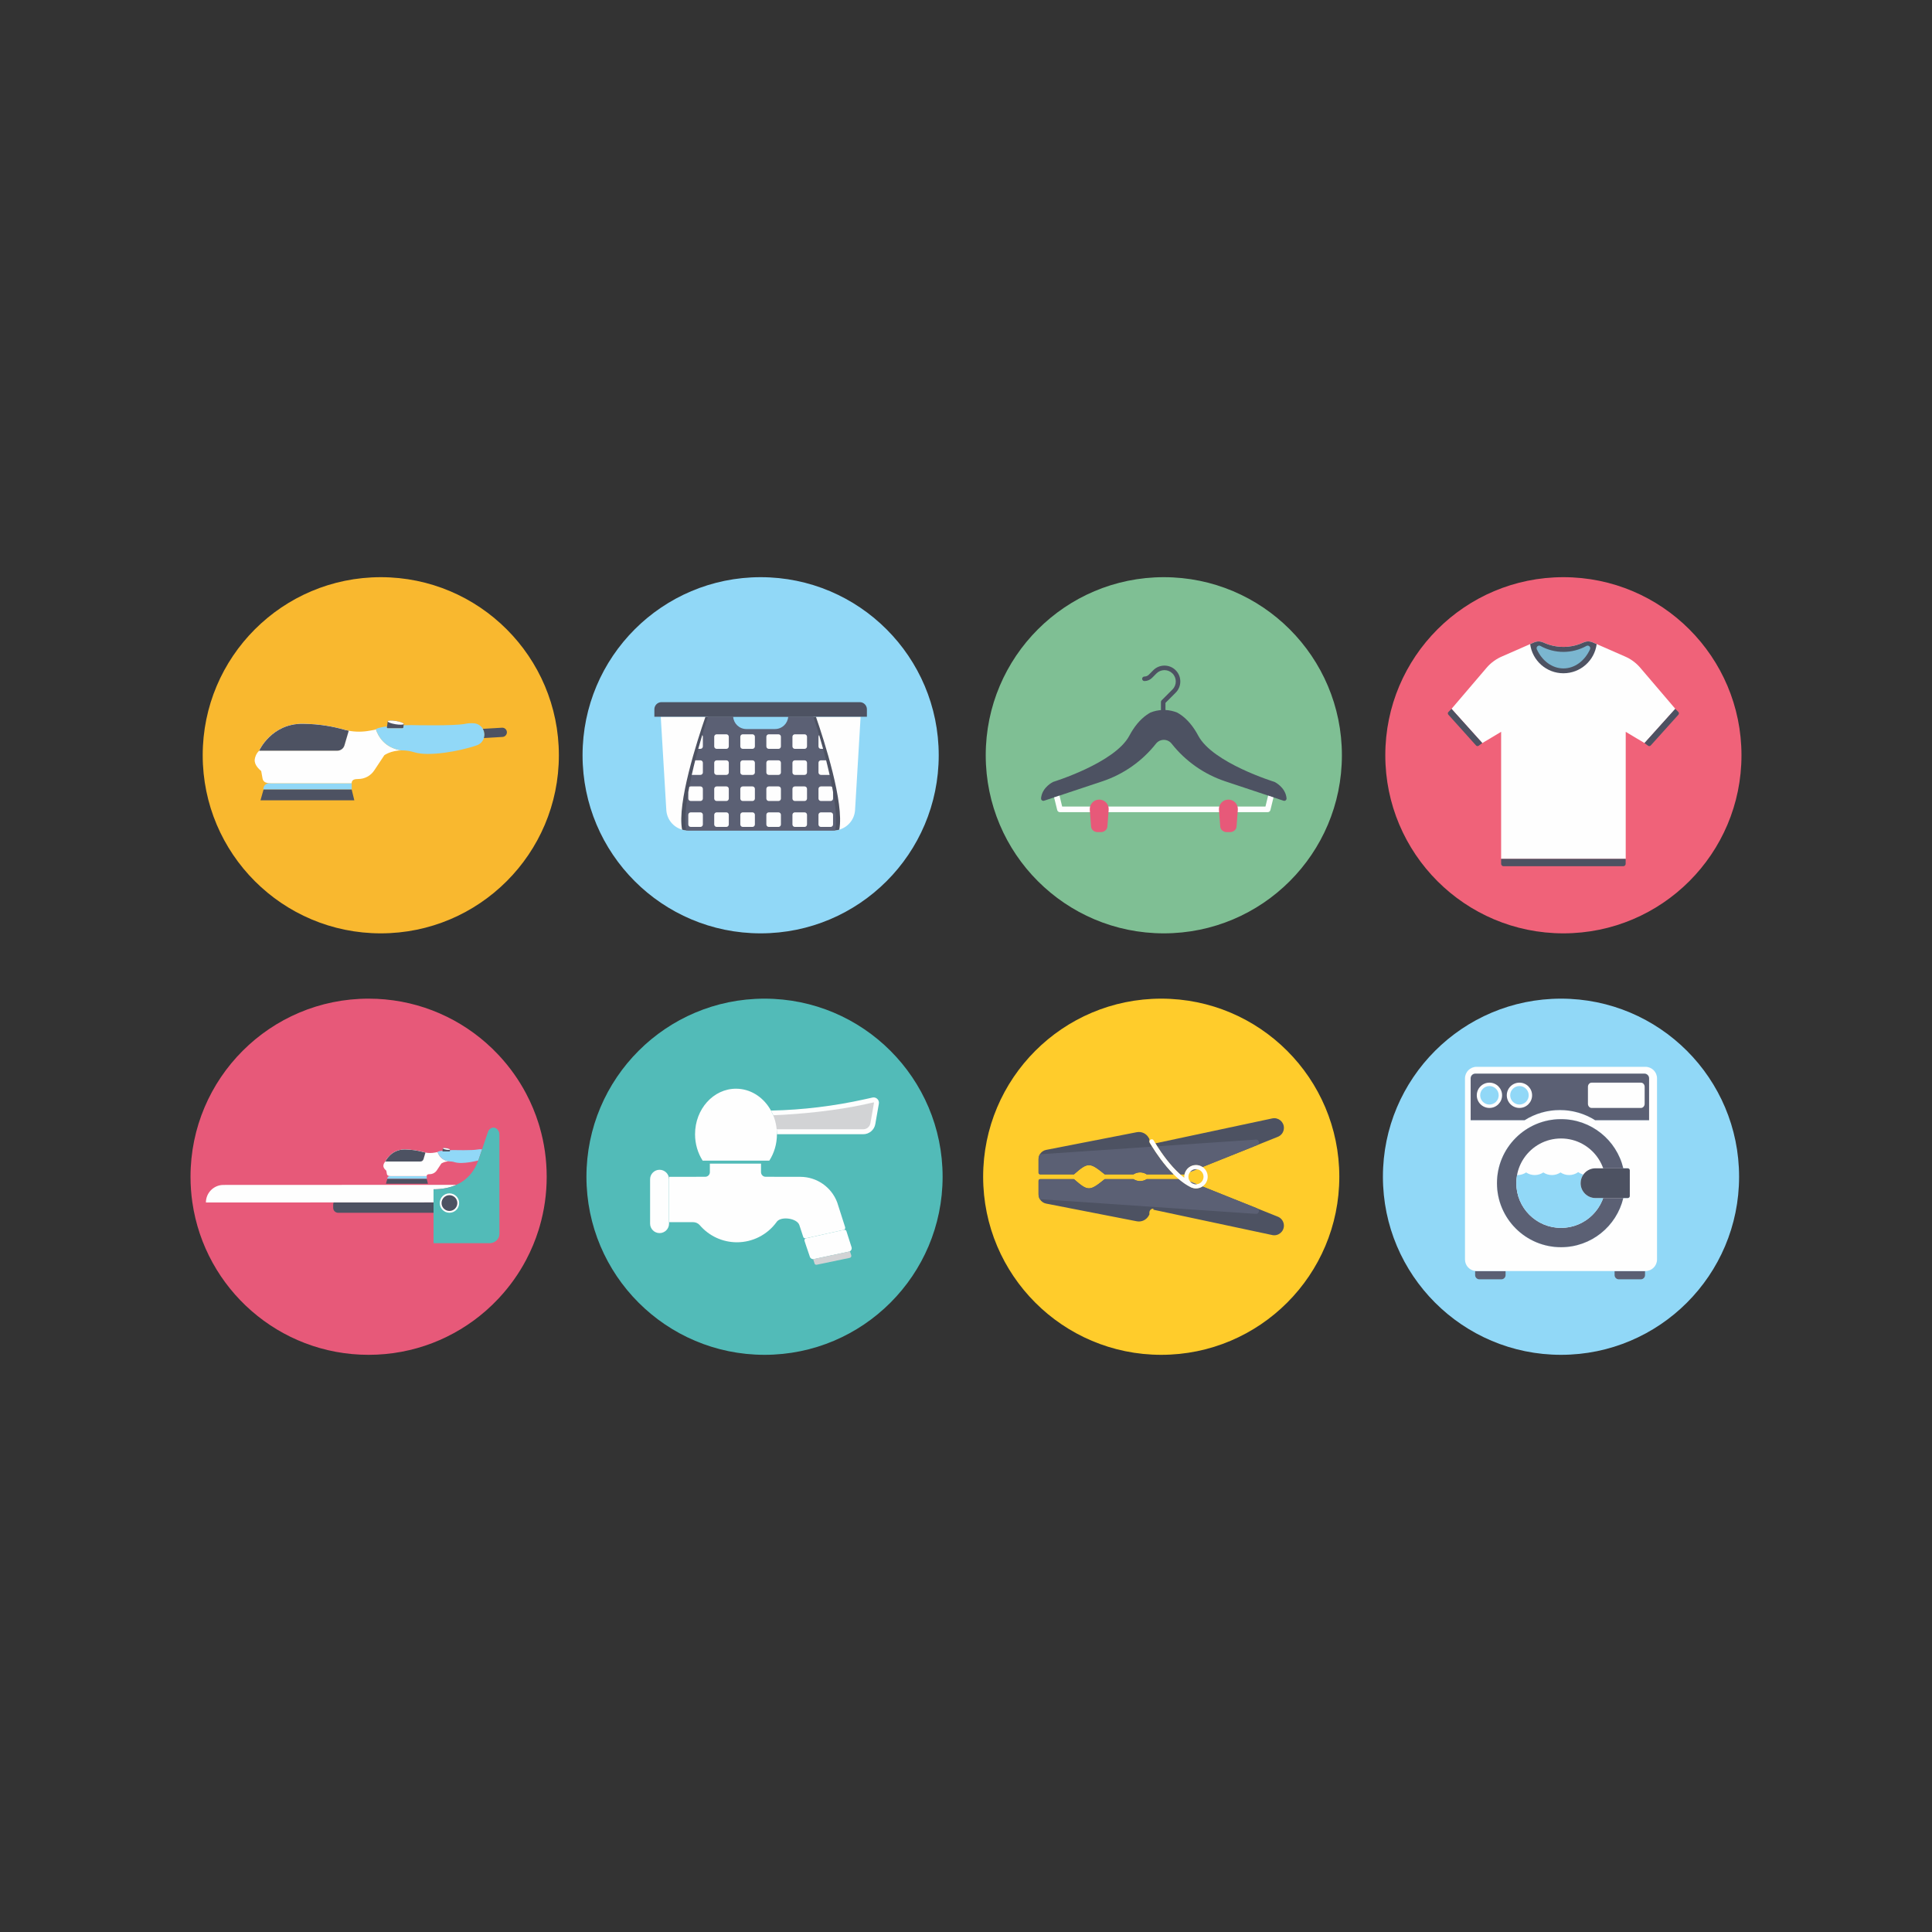 <?xml version="1.0" encoding="UTF-8"?>
<!DOCTYPE svg PUBLIC "-//W3C//DTD SVG 1.1//EN" "http://www.w3.org/Graphics/SVG/1.1/DTD/svg11.dtd">
<!-- Creator: CorelDRAW 2018 (64-Bit) -->
<svg xmlns="http://www.w3.org/2000/svg" xml:space="preserve" width="3.413in" height="3.413in" version="1.1" style="shape-rendering:geometricPrecision; text-rendering:geometricPrecision; image-rendering:optimizeQuality; fill-rule:evenodd; clip-rule:evenodd"
viewBox="0 0 3413.33 3413.33"
 xmlns:xlink="http://www.w3.org/1999/xlink">
 <rect x="0" y="0" width="3413.33" height="3413.33" fill="#333333" stroke="none"/>
 <defs>
  <style type="text/css">
   <![CDATA[
    .fil0 {fill:none}
    .fil2 {fill:#FEFEFE;fill-rule:nonzero}
    .fil11 {fill:#D2D3D5;fill-rule:nonzero}
    .fil9 {fill:#FFCC2B;fill-rule:nonzero}
    .fil5 {fill:#F06279;fill-rule:nonzero}
    .fil13 {fill:#F9B82F;fill-rule:nonzero}
    .fil8 {fill:#E75979;fill-rule:nonzero}
    .fil12 {fill:#BAC5C7;fill-rule:nonzero}
    .fil1 {fill:#91D8F7;fill-rule:nonzero}
    .fil6 {fill:#7BB6D0;fill-rule:nonzero}
    .fil7 {fill:#7FBF94;fill-rule:nonzero}
    .fil10 {fill:#52BBB8;fill-rule:nonzero}
    .fil4 {fill:#5B6074;fill-rule:nonzero}
    .fil3 {fill:#4D5262;fill-rule:nonzero}
   ]]>
  </style>
 </defs>
 <g id="Layer_x0020_1">
  <rect class="fil0" x="-0" y="-0" width="3413.33" height="3413.33"/>
  <g id="_2967337029760">
   <path class="fil1" d="M1658.48 1334.35c0,173.77 -140.87,314.63 -314.63,314.63 -173.77,0 -314.63,-140.87 -314.63,-314.63 0,-173.77 140.87,-314.63 314.63,-314.63 173.77,0 314.63,140.87 314.63,314.63z"/>
   <path class="fil2" d="M1520.46 1266.33c-0.68,11.69 -6.46,109.7 -9.78,164.67 -1,16.7 -12.52,30.41 -27.93,34.77 -0.08,0.04 -0.18,0.06 -0.26,0.08 -2.2,0.62 -4.46,1.04 -6.8,1.24 -1.16,0.1 -2.32,0.16 -3.5,0.16l-256.52 0c-1.18,0 -2.36,-0.06 -3.52,-0.16 -2.32,-0.2 -4.6,-0.62 -6.78,-1.24 -0.1,-0.02 -0.2,-0.06 -0.3,-0.08 -15.39,-4.38 -26.89,-18.07 -27.89,-34.77 -3.32,-54.96 -9.12,-152.98 -9.8,-164.67l82.77 0 0.78 -0.02 0 0.02 186.02 0 0 -0.02 0.78 0.02 82.75 0z"/>
   <path class="fil3" d="M1482.76 1465.77c-0.08,0.04 -0.18,0.06 -0.26,0.08 -2.2,0.62 -4.46,1.04 -6.8,1.24 -1.16,0.1 -2.32,0.16 -3.5,0.16l-256.52 0c-1.18,0 -2.36,-0.06 -3.52,-0.16 -2.32,-0.2 -4.6,-0.62 -6.78,-1.24 -0.1,-0.02 -0.2,-0.06 -0.3,-0.08 -9.08,-46.78 26.65,-157.28 41.22,-199.34l3.86 -0.1 0.78 -0.02 0 0.02 186.01 0 0 -0.02 0.78 0.02 3.84 0.1c14.57,42.08 50.28,152.6 41.2,199.34z"/>
   <path class="fil4" d="M1476.69 1459.93l0 0.12c-0.22,2.5 -0.56,4.86 -1,7.04 -1.16,0.1 -2.32,0.16 -3.5,0.16l-256.52 0c-1.18,0 -2.36,-0.06 -3.52,-0.16 -0.44,-2.18 -0.78,-4.52 -1,-7.04 0,-0.06 -0.02,-0.12 -0.02,-0.18 -0.54,-5.78 -0.58,-12.41 -0.18,-19.67 0.02,-0.08 0.02,-0.16 0.02,-0.24 0.28,-4.96 0.74,-10.2 1.38,-15.69 0.74,-6.44 1.72,-13.19 2.88,-20.11 0.26,-1.58 0.52,-3.16 0.82,-4.76 0.52,-3 1.06,-6.02 1.68,-9.08l0 -0.02c0.1,-0.68 0.24,-1.34 0.38,-2.04 1.24,-6.36 2.62,-12.8 4.06,-19.22 0.06,-0.3 0.14,-0.58 0.2,-0.88 1.18,-5.28 2.42,-10.58 3.7,-15.83 0,-0.02 0,-0.04 0.02,-0.06 0.74,-3.02 1.48,-6 2.24,-8.98 0.04,-0.16 0.08,-0.34 0.12,-0.5 0.14,-0.58 0.3,-1.16 0.44,-1.74 1.58,-6.14 3.18,-12.17 4.78,-18.01 2.36,-8.58 4.7,-16.77 6.96,-24.33 0,-0.02 0,-0.02 0,-0.02 0.08,-0.28 0.16,-0.54 0.24,-0.82 3.8,-12.67 7.3,-23.53 10.04,-31.53l186.02 0c2.8,8.18 6.38,19.35 10.26,32.35 0.14,0.48 0.3,0.98 0.44,1.48 2.12,7.17 4.32,14.85 6.52,22.87 1.68,6.08 3.34,12.37 4.98,18.77 0.08,0.28 0.14,0.58 0.22,0.86 0.06,0.2 0.1,0.42 0.16,0.62 0.74,2.96 1.48,5.92 2.22,8.93l0 0.02c0,0.04 0.02,0.06 0.02,0.1 1.28,5.24 2.52,10.54 3.72,15.83 0.06,0.3 0.14,0.58 0.2,0.88 1.42,6.42 2.8,12.86 4.02,19.22 0.08,0.44 0.18,0.86 0.26,1.3 0.04,0.24 0.1,0.5 0.14,0.74 0.6,3.08 1.16,6.12 1.68,9.14 0.28,1.58 0.56,3.16 0.82,4.72 0.18,1.04 0.34,2.06 0.5,3.08 0.94,5.84 1.74,11.54 2.36,17.03 0.66,5.48 1.12,10.72 1.4,15.69l0 0.18c0.4,7.28 0.38,13.96 -0.18,19.79z"/>
   <path class="fil1" d="M1392.54 1266.33c-0.86,11.96 -10.83,21.69 -23.35,21.69l-50.56 0c-12.5,0 -22.49,-9.74 -23.33,-21.69l97.24 0z"/>
   <path class="fil3" d="M1531.59 1253.11l0 13.22 -375.49 0 0 -13.22c0,-6.96 5.64,-12.61 12.6,-12.61l350.28 0c6.96,0 12.61,5.64 12.61,12.61z"/>
   <polygon class="fil3" points="1343.47,1266.33 1344.25,1266.31 1344.25,1266.33 "/>
   <polygon class="fil3" points="1344.25,1266.33 1343.47,1266.33 1343.47,1266.31 "/>
   <path class="fil2" d="M1241.78 1301.62l0 17.09c0,2.38 -1.94,4.32 -4.32,4.32l-3.78 0c2.36,-8.58 4.7,-16.77 6.96,-24.33 0.72,0.78 1.14,1.8 1.14,2.92z"/>
   <path class="fil2" d="M1241.78 1347.6l0 17.13c0,2.38 -1.94,4.3 -4.32,4.3l-15.29 0c0.06,-0.3 0.14,-0.58 0.2,-0.88 1.18,-5.28 2.42,-10.58 3.7,-15.83 0,-0.02 0,-0.04 0.02,-0.06 0.74,-3.02 1.48,-6 2.24,-8.98l9.12 0c2.38,0 4.32,1.94 4.32,4.32z"/>
   <path class="fil2" d="M1241.78 1393.72l0 17.11c0,2.38 -1.94,4.32 -4.32,4.32l-17.09 0c-2.38,0 -4.32,-1.94 -4.32,-4.32l0 -11.43c0.52,-3 1.06,-6.02 1.68,-9.08l0 -0.02c0.74,-0.56 1.66,-0.9 2.64,-0.9l17.09 0c2.38,0 4.32,1.94 4.32,4.32z"/>
   <path class="fil2" d="M1241.77 1439.53l0 17.09c0,2.39 -1.93,4.32 -4.32,4.32l-17.09 0c-2.39,0 -4.32,-1.93 -4.32,-4.32l0 -17.09c0,-2.39 1.93,-4.32 4.32,-4.32l17.09 0c2.39,0 4.32,1.93 4.32,4.32z"/>
   <path class="fil2" d="M1287.59 1301.62l0 17.09c0,2.39 -1.94,4.32 -4.32,4.32l-17.11 0c-2.39,0 -4.32,-1.94 -4.32,-4.32l0 -17.09c0,-2.38 1.93,-4.32 4.32,-4.32l17.11 0c2.39,0 4.32,1.94 4.32,4.32z"/>
   <path class="fil2" d="M1287.59 1347.61l0 17.11c0,2.39 -1.94,4.32 -4.32,4.32l-17.11 0c-2.39,0 -4.32,-1.93 -4.32,-4.32l0 -17.11c0,-2.39 1.93,-4.31 4.32,-4.31l17.11 0c2.39,0 4.32,1.93 4.32,4.31z"/>
   <path class="fil2" d="M1287.59 1393.72l0 17.11c0,2.39 -1.94,4.32 -4.32,4.32l-17.11 0c-2.39,0 -4.32,-1.93 -4.32,-4.32l0 -17.11c0,-2.39 1.93,-4.32 4.32,-4.32l17.11 0c2.39,0 4.32,1.93 4.32,4.32z"/>
   <path class="fil2" d="M1287.59 1439.53l0 17.09c0,2.39 -1.94,4.32 -4.32,4.32l-17.11 0c-2.39,0 -4.32,-1.93 -4.32,-4.32l0 -17.09c0,-2.39 1.93,-4.32 4.32,-4.32l17.11 0c2.39,0 4.32,1.93 4.32,4.32z"/>
   <path class="fil2" d="M1333.69 1301.62l0 17.09c0,2.39 -1.93,4.32 -4.32,4.32l-17.11 0c-2.39,0 -4.32,-1.94 -4.32,-4.32l0 -17.09c0,-2.38 1.93,-4.32 4.32,-4.32l17.11 0c2.39,0 4.32,1.94 4.32,4.32z"/>
   <path class="fil2" d="M1333.69 1347.61l0 17.11c0,2.39 -1.93,4.32 -4.32,4.32l-17.11 0c-2.39,0 -4.32,-1.93 -4.32,-4.32l0 -17.11c0,-2.39 1.93,-4.31 4.32,-4.31l17.11 0c2.39,0 4.32,1.93 4.32,4.31z"/>
   <path class="fil2" d="M1333.69 1393.72l0 17.11c0,2.39 -1.93,4.32 -4.32,4.32l-17.11 0c-2.39,0 -4.32,-1.93 -4.32,-4.32l0 -17.11c0,-2.39 1.93,-4.32 4.32,-4.32l17.11 0c2.39,0 4.32,1.93 4.32,4.32z"/>
   <path class="fil2" d="M1333.69 1439.53l0 17.09c0,2.39 -1.93,4.32 -4.32,4.32l-17.11 0c-2.39,0 -4.32,-1.93 -4.32,-4.32l0 -17.09c0,-2.39 1.93,-4.32 4.32,-4.32l17.11 0c2.39,0 4.32,1.93 4.32,4.32z"/>
   <path class="fil2" d="M1379.69 1347.61l0 17.11c0,2.39 -1.94,4.32 -4.32,4.32l-17.11 0c-2.39,0 -4.32,-1.93 -4.32,-4.32l0 -17.11c0,-2.39 1.93,-4.31 4.32,-4.31l17.11 0c2.39,0 4.32,1.93 4.32,4.31z"/>
   <path class="fil2" d="M1379.69 1393.72l0 17.11c0,2.39 -1.94,4.32 -4.32,4.32l-17.11 0c-2.39,0 -4.32,-1.93 -4.32,-4.32l0 -17.11c0,-2.39 1.93,-4.32 4.32,-4.32l17.11 0c2.39,0 4.32,1.93 4.32,4.32z"/>
   <path class="fil2" d="M1379.69 1439.53l0 17.09c0,2.39 -1.94,4.32 -4.32,4.32l-17.11 0c-2.39,0 -4.32,-1.93 -4.32,-4.32l0 -17.09c0,-2.39 1.93,-4.32 4.32,-4.32l17.11 0c2.39,0 4.32,1.93 4.32,4.32z"/>
   <path class="fil2" d="M1379.68 1301.62l0 17.09c0,2.39 -1.93,4.32 -4.32,4.32l-17.09 0c-2.38,0 -4.32,-1.94 -4.32,-4.32l0 -17.09c0,-2.38 1.94,-4.32 4.32,-4.32l17.09 0c2.39,0 4.32,1.94 4.32,4.32z"/>
   <path class="fil2" d="M1425.78 1301.62l0 17.09c0,2.39 -1.93,4.32 -4.32,4.32l-17.11 0c-2.39,0 -4.32,-1.94 -4.32,-4.32l0 -17.09c0,-2.38 1.93,-4.32 4.32,-4.32l17.11 0c2.39,0 4.32,1.94 4.32,4.32z"/>
   <path class="fil2" d="M1425.78 1347.61l0 17.11c0,2.39 -1.93,4.32 -4.32,4.32l-17.11 0c-2.39,0 -4.32,-1.93 -4.32,-4.32l0 -17.11c0,-2.39 1.93,-4.31 4.32,-4.31l17.11 0c2.39,0 4.32,1.93 4.32,4.31z"/>
   <path class="fil2" d="M1425.78 1393.72l0 17.11c0,2.39 -1.93,4.32 -4.32,4.32l-17.11 0c-2.39,0 -4.32,-1.93 -4.32,-4.32l0 -17.11c0,-2.39 1.93,-4.32 4.32,-4.32l17.11 0c2.39,0 4.32,1.93 4.32,4.32z"/>
   <path class="fil2" d="M1425.78 1439.53l0 17.09c0,2.39 -1.93,4.32 -4.32,4.32l-17.11 0c-2.39,0 -4.32,-1.93 -4.32,-4.32l0 -17.09c0,-2.39 1.93,-4.32 4.32,-4.32l17.11 0c2.39,0 4.32,1.93 4.32,4.32z"/>
   <path class="fil2" d="M1465.69 1369.03l-15.32 0c-2.4,0 -4.32,-1.92 -4.32,-4.3l0 -17.13c0,-2.38 1.92,-4.32 4.32,-4.32l9.16 0c0.74,2.96 1.48,5.92 2.22,8.93l0 0.02c0,0.04 0.02,0.06 0.02,0.1 1.28,5.24 2.52,10.54 3.72,15.83 0.06,0.3 0.14,0.58 0.2,0.88z"/>
   <path class="fil2" d="M1471.79 1399.44l0 11.39c0,2.38 -1.94,4.32 -4.32,4.32l-17.11 0c-2.4,0 -4.32,-1.94 -4.32,-4.32l0 -17.11c0,-2.38 1.92,-4.32 4.32,-4.32l17.11 0c0.98,0 1.9,0.34 2.64,0.9 0.6,3.08 1.16,6.12 1.68,9.14z"/>
   <path class="fil2" d="M1471.78 1439.53l0 17.09c0,2.39 -1.93,4.32 -4.32,4.32l-17.11 0c-2.39,0 -4.32,-1.93 -4.32,-4.32l0 -17.09c0,-2.39 1.94,-4.32 4.32,-4.32l17.11 0c2.39,0 4.32,1.93 4.32,4.32z"/>
   <path class="fil2" d="M1454.16 1323.03l-3.8 0c-2.38,0 -4.32,-1.94 -4.32,-4.32l0 -17.09c0,-1.12 0.44,-2.16 1.16,-2.94 0.14,0.48 0.3,0.98 0.44,1.48 2.12,7.17 4.32,14.85 6.52,22.87z"/>
   <path class="fil5" d="M3076.73 1334.35c0,173.77 -140.85,314.63 -314.62,314.63 -173.77,0 -314.65,-140.87 -314.65,-314.63 0,-173.77 140.88,-314.63 314.65,-314.63 173.77,0 314.62,140.87 314.62,314.63z"/>
   <path class="fil2" d="M2959.85 1252.35l-54.38 60.46 -33.25 -19.87 0 224.48 -220.13 0 0 -224.48 -33.26 19.87 -54.38 -60.46 61.9 -72.52c7.6,-8.9 17.19,-15.88 27.97,-20.38l49.06 -21.5 7 -3.07c5.22,-2.29 11.14,-2.17 16.31,0.22 11.24,5.17 23.35,7.76 35.45,7.76 0.76,0 1.5,-0.02 2.26,-0.04 0.6,0 1.22,-0.02 1.82,-0.06 0.26,-0.02 0.5,-0.02 0.78,-0.04 0.58,-0.04 1.18,-0.08 1.76,-0.11 0.14,-0.02 0.26,-0.02 0.38,-0.04 0.66,-0.06 1.32,-0.12 1.98,-0.2 1.84,-0.2 3.68,-0.45 5.5,-0.76 0.7,-0.12 1.4,-0.25 2.1,-0.39 0.06,-0.02 0.1,-0.02 0.16,-0.04 0.88,-0.18 1.78,-0.37 2.66,-0.59 0.92,-0.22 1.84,-0.43 2.74,-0.69 1.58,-0.43 3.16,-0.9 4.7,-1.43 0.56,-0.18 1.14,-0.37 1.72,-0.59 2.32,-0.82 4.62,-1.76 6.86,-2.8 0.06,-0.02 0.12,-0.06 0.18,-0.08 5.12,-2.29 10.94,-2.39 16.09,-0.14l7.04 3.07 0.02 0 49.08 21.5c10.8,4.5 20.39,11.48 27.97,20.38l61.89 72.52z"/>
   <path class="fil3" d="M2813.85 1134.87c-5.14,-2.25 -10.96,-2.15 -16.09,0.14 -0.06,0.02 -0.12,0.06 -0.18,0.08 -2.24,1.04 -4.54,1.97 -6.86,2.8 -0.58,0.2 -1.16,0.41 -1.72,0.59 -1.54,0.53 -3.12,1 -4.7,1.43 -0.92,0.26 -1.82,0.49 -2.74,0.69 -0.88,0.21 -1.78,0.41 -2.66,0.59 -0.06,0.02 -0.1,0.02 -0.16,0.04 -0.72,0.14 -1.4,0.27 -2.1,0.39 -1.82,0.31 -3.66,0.57 -5.5,0.76 -0.66,0.08 -1.32,0.14 -1.98,0.2 -0.12,0.02 -0.24,0.02 -0.38,0.04 -0.58,0.04 -1.18,0.07 -1.76,0.11 -0.28,0.02 -0.52,0.02 -0.78,0.04 -0.6,0.02 -1.22,0.06 -1.82,0.06 -0.76,0.02 -1.5,0.04 -2.26,0.04 -12.11,0 -24.21,-2.6 -35.45,-7.76 -5.17,-2.39 -11.09,-2.5 -16.31,-0.22l-7 3.07c3.8,29.07 28.65,51.5 58.76,51.5 30.09,0 54.96,-22.43 58.74,-51.5l-7.04 -3.07z"/>
   <path class="fil6" d="M2806.81 1141.01c-1.32,-0.57 -2.8,-0.47 -4.06,0.22 -12.63,6.98 -26.61,10.5 -40.59,10.5 -14.01,0 -27.97,-3.51 -40.62,-10.51 -1.24,-0.69 -2.74,-0.79 -4.06,-0.22l0 0c-2.32,1.02 -3.4,3.76 -2.34,6.07 9.17,20.19 26.81,33.85 47.02,33.85 20.21,0 37.85,-13.65 47.02,-33.83 1.06,-2.32 -0.02,-5.06 -2.36,-6.07l0 -0.01z"/>
   <path class="fil3" d="M2564.45 1252.31l54.38 60.46 -6.4 4.73c-1.44,1.07 -3.46,0.86 -4.66,-0.47l-48.92 -54.4c-1.24,-1.38 -1.2,-3.48 0.12,-4.79l5.48 -5.52z"/>
   <path class="fil3" d="M2959.74 1252.31l-54.38 60.46 6.4 4.73c1.44,1.07 3.46,0.86 4.66,-0.47l48.94 -54.4c1.22,-1.38 1.18,-3.48 -0.14,-4.79l-5.48 -5.52z"/>
   <path class="fil3" d="M2867.87 1530.38l-211.52 0c-2.36,0 -4.26,-1.91 -4.26,-4.26l0 -8.72 220.02 0 0 8.72c0,2.35 -1.9,4.26 -4.24,4.26z"/>
   <path class="fil7" d="M2370.78 1334.35c0,173.77 -140.87,314.63 -314.63,314.63 -173.77,0 -314.63,-140.87 -314.63,-314.63 0,-173.77 140.87,-314.63 314.63,-314.63 173.77,0 314.63,140.87 314.63,314.63z"/>
   <path class="fil3" d="M2055.08 1267.65c-2.21,0 -4,-1.79 -4,-4l0 -23.5c0,-1.06 0.42,-2.08 1.17,-2.83l19.19 -19.19c7.81,-7.81 7.81,-20.52 0,-28.33 -3.78,-3.78 -8.81,-5.86 -14.16,-5.86 -0.02,0 -0.04,0 -0.06,0 -5.38,0.02 -10.41,2.13 -14.19,5.95l-7.6 7.69c-3.56,3.6 -8.5,5.67 -13.56,5.67 -2.21,0 -4,-1.79 -4,-4 0,-2.21 1.79,-4 4,-4 2.94,0 5.8,-1.2 7.87,-3.29l7.6 -7.69c5.29,-5.35 12.33,-8.31 19.85,-8.33 0.03,0 0.06,0 0.09,0 7.49,0 14.52,2.91 19.82,8.21 10.93,10.93 10.93,28.71 0,39.64l-18.02 18.02 0 21.84c0,2.21 -1.8,4 -4,4z"/>
   <path class="fil3" d="M2273.01 1410.36c0.24,2.42 -1.62,4.54 -4.04,4.54 -0.56,0 -1.1,-0.12 -1.62,-0.34l-17.39 -5.78 -9.48 -3.16 -75.77 -25.21c-37.52,-12.51 -70.39,-35.7 -94.72,-66.51 -3.34,-4.26 -8.44,-6.76 -13.84,-6.76 -2.7,0 -5.34,0.62 -7.7,1.78 -2.38,1.16 -4.48,2.86 -6.16,4.98 -24.31,30.81 -57.2,54 -94.72,66.51l-75.77 25.21 -9.48 3.16 -17.39 5.78c-0.5,0.22 -1.04,0.34 -1.6,0.34 -2.42,0 -4.28,-2.12 -4.06,-4.54 1.86,-19.85 21.41,-28.97 21.41,-28.97 0,0 109.04,-33.52 134.55,-81.53 2.04,-3.84 4.14,-7.39 6.26,-10.65l0 -0.02c10.6,-16.23 21.87,-25.31 31.21,-30.39l0.02 0c6.46,-2.6 13.54,-4.14 21.01,-4.42 0.78,-0.02 1.56,-0.04 2.34,-0.04 0.84,0 1.67,0.02 2.48,0.04 7.64,0.3 14.88,1.94 21.46,4.66l0.02 0.02c9.14,5.04 20.05,13.93 30.33,29.49 2.28,3.44 4.52,7.19 6.7,11.31 25.51,48.02 134.56,81.53 134.56,81.53 0,0 19.53,9.12 21.39,28.97z"/>
   <path class="fil2" d="M2249.96 1408.78l-5.46 22.33c-0.56,2.22 -2.56,3.8 -4.86,3.8l-367 0c-2.3,0 -4.3,-1.58 -4.84,-3.8l-5.48 -22.33 9.15 -3.05c0.19,0.11 0.29,0.16 0.48,0.27l4.62 18.91 359.16 0 4.7 -19.26c0.02,-0.01 0.03,-0.02 0.06,-0.03l9.48 3.16z"/>
   <path class="fil8" d="M1944.84 1470.13l-5.6 0c-6.11,0 -11.18,-4.24 -11.6,-9.7l-2.3 -29.74c-0.75,-9.73 6.94,-18.04 16.7,-18.04l0 0c9.76,0 17.45,8.31 16.7,18.04l-2.3 29.74c-0.42,5.46 -5.49,9.7 -11.6,9.7z"/>
   <path class="fil8" d="M2173.05 1470.13l-5.61 0c-6.11,0 -11.18,-4.24 -11.6,-9.7l-2.3 -29.74c-0.75,-9.73 6.94,-18.04 16.7,-18.04l0 0c9.76,0 17.45,8.31 16.7,18.04l-2.3 29.74c-0.42,5.46 -5.49,9.7 -11.59,9.7z"/>
   <path class="fil1" d="M3072.51 2078.98c0,173.77 -140.86,314.63 -314.63,314.63 -173.77,0 -314.64,-140.87 -314.64,-314.63 0,-173.77 140.87,-314.63 314.64,-314.63 173.77,0 314.63,140.87 314.63,314.63z"/>
   <path class="fil4" d="M2659.95 2245.59l0 7.14c0,4.12 -3.34,7.46 -7.46,7.46l-38.85 0c-4.12,0 -7.46,-3.34 -7.46,-7.46l0 -7.3c0.8,0.1 1.62,0.16 2.46,0.16l51.32 0z"/>
   <path class="fil4" d="M2906.33 2245.59l0 7.14c0,4.12 -3.34,7.46 -7.46,7.46l-38.85 0c-4.12,0 -7.46,-3.34 -7.46,-7.46l0 -7.14 53.78 0z"/>
   <path class="fil2" d="M2913.51 1979.09l-95.3 0c-18.65,-11.75 -40.15,-17.95 -62.32,-17.95 -22.15,0 -43.68,6.2 -62.3,17.95l-95.34 0 0 -73.91c0,-4.62 3.76,-8.39 8.38,-8.39l298.5 0c4.62,0 8.38,3.76 8.38,8.39l0 73.91zm-34.07 133.87c0,2.04 -1.66,3.68 -3.68,3.68l-7.84 0c-11.84,49.8 -56.6,86.83 -110.02,86.83 -62.48,0 -113.12,-50.64 -113.12,-113.12 0,-62.46 50.64,-113.11 113.12,-113.11 53.42,0 98.2,37.04 110.02,86.83l7.84 0c2.02,0 3.68,1.64 3.68,3.68l0 45.2zm27.69 -228.17l-298.5 0c-11.24,0 -20.39,9.13 -20.39,20.39l0 320.04c0,10.41 7.84,19.01 17.93,20.21 0.8,0.1 1.62,0.16 2.46,0.16l298.5 0c11.26,0 20.39,-9.13 20.39,-20.37l0 -320.04c0,-11.26 -9.12,-20.39 -20.39,-20.39z"/>
   <path class="fil2" d="M2879.43 2067.76l0 45.2c0,2.04 -1.66,3.68 -3.68,3.68l-7.84 0c-11.84,49.8 -56.6,86.83 -110.02,86.83 -62.48,0 -113.12,-50.64 -113.12,-113.12 0,-62.46 50.64,-113.11 113.12,-113.11 53.42,0 98.2,37.04 110.02,86.83l7.84 0c2.02,0 3.68,1.64 3.68,3.68z"/>
   <path class="fil2" d="M2913.51 1905.18l0 73.91 -95.3 0c-18.65,-11.75 -40.15,-17.95 -62.32,-17.95 -22.15,0 -43.68,6.2 -62.3,17.95l-95.34 0 0 -73.91c0,-4.62 3.76,-8.39 8.38,-8.39l298.5 0c4.62,0 8.38,3.76 8.38,8.39z"/>
   <path class="fil4" d="M2913.51 1905.18l0 73.91 -95.3 0c-18.65,-11.75 -40.15,-17.95 -62.32,-17.95 -22.15,0 -43.68,6.2 -62.3,17.95l-95.34 0 0 -73.91c0,-4.62 3.76,-8.39 8.38,-8.39l298.5 0c4.62,0 8.38,3.76 8.38,8.39z"/>
   <path class="fil2" d="M2805.46 1920.11l0 29.98c0,4.06 2.9,7.35 6.5,7.35l87.19 0c3.6,0 6.5,-3.29 6.5,-7.35l0 -29.98c0,-4.06 -2.9,-7.35 -6.5,-7.35l-87.19 0c-3.6,0 -6.5,3.29 -6.5,7.35z"/>
   <path class="fil4" d="M2867.91 2116.64c-11.84,49.8 -56.6,86.83 -110.02,86.83 -62.48,0 -113.12,-50.64 -113.12,-113.12 0,-62.46 50.64,-113.11 113.12,-113.11 53.42,0 98.2,37.04 110.02,86.83l-49.08 0c-7.26,0 -13.85,2.94 -18.59,7.7 -1.04,1.02 -1.98,2.14 -2.82,3.34 -3.08,4.28 -4.88,9.56 -4.88,15.23 0,14.52 11.76,26.29 26.29,26.29l49.08 0z"/>
   <path class="fil2" d="M2836.9 2090.36c0,43.64 -35.37,79.01 -79.01,79.01 -43.61,0 -78.99,-35.37 -78.99,-79.01 0,-2.4 0.1,-4.76 0.32,-7.1 0.22,-2.46 0.56,-4.88 1,-7.26 2,-10.98 6.3,-21.19 12.39,-30.09 14.2,-20.85 38.15,-34.54 65.28,-34.54 27.15,0 51.08,13.69 65.31,34.54 6.06,8.9 10.39,19.09 12.39,30.09 0.46,2.38 0.78,4.78 1,7.24 0.22,2.34 0.32,4.72 0.32,7.12z"/>
   <path class="fil2" d="M2653.79 1935.1c0,12.34 -10,22.34 -22.35,22.34 -12.34,0 -22.35,-10 -22.35,-22.34 0,-12.34 10,-22.34 22.35,-22.34 12.35,0 22.35,10 22.35,22.34z"/>
   <path class="fil1" d="M2631.44 1951.44c-9,0 -16.35,-7.33 -16.35,-16.34 0,-9.01 7.34,-16.34 16.35,-16.34 9,0 16.35,7.33 16.35,16.34 0,9.01 -7.34,16.34 -16.35,16.34z"/>
   <path class="fil2" d="M2706.81 1935.1c0,12.34 -10,22.34 -22.35,22.34 -12.34,0 -22.35,-10 -22.35,-22.34 0,-12.34 10,-22.34 22.35,-22.34 12.35,0 22.35,10 22.35,22.34z"/>
   <path class="fil1" d="M2684.46 1951.44c-9,0 -16.35,-7.33 -16.35,-16.34 0,-9.01 7.34,-16.34 16.35,-16.34 9,0 16.35,7.33 16.35,16.34 0,9.01 -7.34,16.34 -16.35,16.34z"/>
   <path class="fil1" d="M2832.4 2116.64c-10.83,30.71 -40.1,52.72 -74.51,52.72 -43.61,0 -78.99,-35.37 -78.99,-79.01 0,-2.4 0.1,-4.76 0.32,-7.11 0.22,-2.46 0.56,-4.88 1,-7.26 0.28,0.02 0.56,0.02 0.84,0.02 5.62,0 10.85,-1.68 15.19,-4.6 4.36,2.92 9.56,4.6 15.19,4.6 5.62,0 10.82,-1.68 15.19,-4.6 4.36,2.92 9.56,4.6 15.19,4.6 5.62,0 10.83,-1.68 15.21,-4.6 4.32,2.92 9.56,4.6 15.19,4.6 5.98,0 11.52,-1.92 16.07,-5.2 2.72,1.98 5.82,3.46 9.16,4.32 -3.08,4.28 -4.88,9.56 -4.88,15.23 0,14.52 11.76,26.29 26.29,26.29l13.57 0z"/>
   <path class="fil3" d="M2879.43 2067.76l0 45.2c0,2.04 -1.66,3.68 -3.68,3.68l-56.92 0c-14.53,0 -26.29,-11.76 -26.29,-26.29 0,-5.67 1.8,-10.94 4.88,-15.23 0.84,-1.2 1.78,-2.32 2.82,-3.34 4.74,-4.76 11.32,-7.7 18.59,-7.7l56.92 0c2.02,0 3.68,1.64 3.68,3.68z"/>
   <path class="fil9" d="M2366.21 2078.98c0,173.77 -140.86,314.63 -314.63,314.63 -173.76,0 -314.63,-140.87 -314.63,-314.63 0,-173.77 140.87,-314.63 314.63,-314.63 173.77,0 314.63,140.87 314.63,314.63z"/>
   <path class="fil3" d="M2114.67 2092.21c-0.54,0.08 -1.12,0.12 -1.7,0.12 -4.2,0 -7.94,-1.94 -10.38,-4.96l12.08 4.84z"/>
   <path class="fil3" d="M2268.33 2165.34c0,10.84 -10,18.94 -20.61,16.67l-210.06 -44.78 0 -1.96c-1.92,0 -3.68,0.78 -4.94,2.04 -1.28,1.28 -2.06,3.02 -2.06,4.96l0 3.38 -1.3 2.32c-4.18,7.42 -12.65,11.34 -21.01,9.7l-160.12 -31.25c-4.76,-0.92 -8.7,-3.84 -11.07,-7.78 -1.5,-2.5 -2.34,-5.43 -2.34,-8.5l0 -24.05c0,-1.58 1.28,-2.86 2.86,-2.86l59.74 0c24.49,21.57 27.79,21.33 52.84,1.2l1.5 -1.2 50.8 0 0.2 0.12c3.5,2.22 7.48,3.34 11.46,3.34 4.06,0 8.12,-1.16 11.67,-3.46l56.7 0c6.48,5.52 13.33,10.35 20.37,13.89 0.04,0.02 0.08,0.04 0.12,0.06 0.52,0.26 1.04,0.52 1.54,0.76 0.1,0.04 0.2,0.08 0.28,0.12 1.14,0.48 2.32,0.86 3.56,1.12 1.46,0.34 2.96,0.5 4.5,0.5 4.26,0 8.22,-1.3 11.53,-3.52l96.54 38.7c0.04,0.02 0.08,0.04 0.12,0.06l29.49 11.83 6.38 2.56c3.38,1.22 6.22,3.42 8.2,6.22 1.98,2.82 3.1,6.22 3.1,9.83z"/>
   <path class="fil3" d="M2114.76 2065.72l-12.2 4.9c2.44,-3.06 6.2,-5.02 10.42,-5.02 0.6,0 1.2,0.04 1.78,0.12z"/>
   <path class="fil3" d="M2035.52 2025.83c6.62,10.7 20.49,31.53 37.91,48.92l-47.54 0c-3.54,-2.32 -7.6,-3.46 -11.67,-3.46 -3.98,0 -7.96,1.1 -11.46,3.34l-0.2 0.12 -50.8 0 -1.5 -1.2c-25.03,-20.17 -28.37,-20.37 -52.84,1.2l-59.72 0c-1.58,0 -2.88,-1.3 -2.88,-2.88l0 -24.05c0,-3.08 0.86,-6 2.38,-8.52 2.34,-3.92 6.28,-6.82 11.03,-7.74l160.12 -31.27c8.36,-1.62 16.83,2.28 21.01,9.72l1.3 2.32 0 3.84c0,1.8 0.68,3.44 1.84,4.68 0,0.02 0.02,0.04 0.04,0.06 0.7,1.22 1.7,2.88 2.98,4.92z"/>
   <path class="fil3" d="M2268.33 1992.63c0,3.58 -1.12,7 -3.1,9.8 -1.98,2.82 -4.82,5.02 -8.2,6.24l-6.32 2.54 -29.61 11.87 -96.56 38.71c-3.3,-2.24 -7.28,-3.54 -11.57,-3.54 -9.92,0 -18.2,6.98 -20.22,16.29l-0.48 0.2 -7.22 0c-17.7,-15.87 -32.51,-37.07 -40.48,-49.54 -1.28,-2 -2.38,-3.76 -3.28,-5.26l206.44 -44c10.6,-2.26 20.61,5.82 20.61,16.69z"/>
   <path class="fil4" d="M2218.81 2144.57l-381.65 -25.93c-1.5,-2.5 -2.34,-5.43 -2.34,-8.5l0 -24.05c0,-1.58 1.28,-2.86 2.86,-2.86l59.74 0c24.49,21.57 27.79,21.33 52.84,1.2l1.5 -1.2 50.8 0 0.2 0.12c3.5,2.22 7.48,3.34 11.46,3.34 4.06,0 8.12,-1.16 11.67,-3.46l56.7 0c6.48,5.52 13.33,10.35 20.37,13.89 0.04,0.02 0.08,0.04 0.12,0.06 0.52,0.26 1.04,0.52 1.54,0.76 0.1,0.04 0.2,0.08 0.28,0.12 1.14,0.48 2.32,0.86 3.56,1.12 1.46,0.34 2.96,0.5 4.5,0.5 4.26,0 8.22,-1.3 11.53,-3.52l96.54 38.7c0.04,0.02 0.08,0.04 0.12,0.06 5.18,2.2 3.36,10.04 -2.34,9.67z"/>
   <path class="fil4" d="M2073.44 2074.75l-47.54 0c-3.54,-2.32 -7.6,-3.46 -11.67,-3.46 -3.98,0 -7.96,1.1 -11.46,3.34l-0.2 0.12 -50.8 0 -1.5 -1.2c-25.03,-20.17 -28.37,-20.37 -52.84,1.2l-59.72 0c-1.58,0 -2.88,-1.3 -2.88,-2.88l0 -24.05c0,-3.08 0.86,-6 2.38,-8.52l198.32 -13.46c6.62,10.7 20.49,31.53 37.91,48.92z"/>
   <path class="fil4" d="M2221.1 2023.09l-96.56 38.71c-3.3,-2.24 -7.28,-3.54 -11.57,-3.54 -9.92,0 -18.2,6.98 -20.22,16.29l-0.48 0.2 -7.22 0c-17.7,-15.87 -32.51,-37.07 -40.48,-49.54l174.31 -11.83c5.74,-0.38 7.56,7.58 2.22,9.7z"/>
   <path class="fil2" d="M2112.97 2065.6c-4.22,0 -7.98,1.96 -10.42,5.02l12.2 -4.9c-0.58,-0.08 -1.18,-0.12 -1.78,-0.12zm-10.38 21.77c2.44,3.02 6.18,4.96 10.38,4.96 0.58,0 1.16,-0.04 1.7,-0.12l-12.08 -4.84z"/>
   <path class="fil2" d="M2114.67 2092.21c-0.54,0.08 -1.12,0.12 -1.7,0.12 -4.2,0 -7.94,-1.94 -10.38,-4.96 -1.86,-2.3 -2.98,-5.2 -2.98,-8.4 0,-3.16 1.1,-6.06 2.94,-8.34 2.44,-3.06 6.2,-5.02 10.42,-5.02 0.6,0 1.2,0.04 1.78,0.12 6.54,0.88 11.58,6.46 11.58,13.24 0,6.8 -5.08,12.43 -11.67,13.24zm9.87 -30.41c-3.3,-2.24 -7.28,-3.54 -11.57,-3.54 -9.92,0 -18.2,6.98 -20.22,16.29 -0.32,1.42 -0.48,2.9 -0.48,4.42 0,0.64 0.02,1.28 0.08,1.9 -2.48,-1.92 -4.92,-3.96 -7.3,-6.12 -17.7,-15.87 -32.51,-37.07 -40.48,-49.54 -1.28,-2 -2.38,-3.76 -3.28,-5.26 -1.94,-3.16 -3,-5.06 -3.06,-5.16 -1.12,-1.92 -3.56,-2.58 -5.46,-1.46 -1.92,1.1 -2.58,3.54 -1.46,5.46 0.14,0.24 0.54,0.94 1.2,2.06 0,0.02 0.02,0.04 0.04,0.06 0.7,1.22 1.7,2.88 2.98,4.92 6.62,10.7 20.49,31.53 37.91,48.92 2.96,2.94 6.02,5.78 9.17,8.48 6.48,5.52 13.33,10.35 20.37,13.89 0.04,0.02 0.08,0.04 0.12,0.06 0.52,0.26 1.04,0.52 1.54,0.76 0.1,0.04 0.2,0.08 0.28,0.12 1.14,0.48 2.32,0.86 3.56,1.12 1.46,0.34 2.96,0.5 4.5,0.5 4.26,0 8.22,-1.3 11.53,-3.52 5.52,-3.72 9.16,-10.02 9.16,-17.19 0,-7.14 -3.62,-13.44 -9.12,-17.17z"/>
   <path class="fil4" d="M2114.67 2092.21c-0.54,0.08 -1.12,0.12 -1.7,0.12 -4.2,0 -7.94,-1.94 -10.38,-4.96l12.08 4.84z"/>
   <path class="fil4" d="M2114.76 2065.72l-12.2 4.9c2.44,-3.06 6.2,-5.02 10.42,-5.02 0.6,0 1.2,0.04 1.78,0.12z"/>
   <path class="fil10" d="M1665.34 2078.98c0,173.77 -140.87,314.63 -314.63,314.63 -173.77,0 -314.63,-140.87 -314.63,-314.63 0,-173.77 140.87,-314.63 314.63,-314.63 173.77,0 314.63,140.87 314.63,314.63z"/>
   <path class="fil2" d="M1490.37 2172.94l-28.28 6.28 -4.89 1.09 -2.77 0.63 -30.93 6.86c-1.88,0.42 -3.79,-0.65 -4.39,-2.49l-6.84 -20.84c-3.93,-11.97 -30.98,-16.02 -39.39,-6.61l-1.28 1.72c-16.3,22.13 -42.15,35.2 -69.62,35.2 -12.63,0 -24.93,-2.75 -36.15,-7.91 -11.19,-5.16 -21.3,-12.72 -29.51,-22.3 -2.91,-3.37 -7.16,-5.31 -11.63,-5.31l-42.34 0 0 -80.11 63.62 -0.09c4.51,0 8.18,-3.67 8.18,-8.18l0 -15.05 90.36 0 0 15.05c0,4.51 3.65,8.18 8.17,8.18l61.27 0.09c29.05,0 55.07,18.09 65.22,45.35l13.98 43.67c0.67,2.11 -0.59,4.32 -2.77,4.79z"/>
   <path class="fil2" d="M1165.28 2178.55l0 0c-9.25,0 -16.74,-7.5 -16.74,-16.74l0 -78.38c0,-9.24 7.49,-16.74 16.74,-16.74l0 0c9.25,0 16.74,7.5 16.74,16.74l0 78.38c0,9.24 -7.5,16.74 -16.74,16.74z"/>
   <path class="fil2" d="M1424.41 2201.5l-0.04 -0.11 -2.98 -9.09c-0.64,-1.96 0.55,-4.05 2.56,-4.51l33.24 -7.48 34.12 -7.56c1.77,-0.39 3.55,0.63 4.09,2.35l3.11 9.74 0.02 0.08 5.91 18.48c1.11,3.47 -1.02,7.15 -4.58,7.9l-30.17 6.4 -31.72 6.81c-3.06,0.66 -6.11,-1.08 -7.12,-4.04l-6.45 -18.98z"/>
   <path class="fil11" d="M1501.48 2222.28l-58.21 12.09c-1.54,0.45 -3.14,-0.17 -3.99,-1.44l-2.6 -8.24 32.62 -7.01 32.4 -6.88 2.22 6.93c0.62,1.94 -0.48,4.01 -2.44,4.56z"/>
   <path class="fil2" d="M1552.73 1949.92l-6.28 36c-1.82,10.39 -10.84,17.96 -21.39,17.96l-152.42 0c0,-0.42 0,-0.84 -0.04,-1.24 -0.04,-4.12 -0.37,-8.19 -0.96,-12.14 -1.12,-7.46 -3.16,-14.53 -5.96,-21.13 -1.07,-2.49 -2.26,-4.91 -3.56,-7.26l0.93 -0.02c55.39,-1.25 110.52,-7.93 164.61,-19.95l14.25 -3.16c6.42,-1.04 11.95,4.52 10.83,10.93z"/>
   <path class="fil11" d="M1368.74 1995.12c-0.17,-1.98 -0.41,-3.96 -0.7,-5.93 -0.96,-6.4 -2.56,-12.66 -4.77,-18.69 51.74,-1.92 115.76,-8.56 166.29,-19.79l13.81 -3.06c0.36,0.01 0.51,0.15 0.59,0.24 0.16,0.19 0.16,0.36 0.13,0.52l-6.28 36.01c-1.09,6.2 -6.45,10.7 -12.74,10.7l-156.32 0z"/>
   <path class="fil2" d="M1372.64 2003.89c0,17.39 -5,33.5 -13.48,46.65l-117.75 0c-8.44,-13.16 -13.44,-29.26 -13.44,-46.65 0,-44.44 32.41,-80.44 72.32,-80.44 24.69,0 46.51,13.76 59.57,34.78 0.79,1.28 1.54,2.58 2.24,3.9 1.3,2.35 2.49,4.77 3.56,7.26 2.81,6.6 4.84,13.67 5.96,21.13 0.6,3.95 0.93,8.02 0.96,12.14 0.04,0.41 0.04,0.83 0.04,1.24z"/>
   <path class="fil8" d="M965.87 2078.99c0,30.35 -4.3,59.69 -12.33,87.45 -0.62,2.18 -1.26,4.34 -1.94,6.5 -5.74,18.39 -13.15,36.07 -22.01,52.84 -12.8,24.27 -28.73,46.64 -47.24,66.63 -0.62,0.7 -1.28,1.4 -1.94,2.1 -6.96,7.44 -14.33,14.53 -22.01,21.25 -55.36,48.48 -127.85,77.85 -207.18,77.85 -158.32,0 -289.31,-116.93 -311.34,-269.13 -0.02,-0.02 -0.02,-0.04 -0.02,-0.08 -2.16,-14.83 -3.26,-29.99 -3.26,-45.42 0,-173.77 140.85,-314.64 314.62,-314.64 79.33,0 151.82,29.37 207.18,77.85 7.69,6.72 15.03,13.8 22.01,21.25 0.66,0.7 1.3,1.4 1.94,2.1 18.51,19.97 34.39,42.36 47.24,66.65 8.86,16.77 16.27,34.46 22.01,52.84 0.68,2.16 1.32,4.32 1.94,6.5 8.02,27.77 12.33,57.1 12.33,87.45z"/>
   <path class="fil1" d="M688.71 2077.81l65.24 0 0 4.98 -69.78 0 0 -0.46c0,-2.51 2.03,-4.53 4.54,-4.53z"/>
   <path class="fil2" d="M771.72 2067.7c-2.8,4.22 -7.52,6.75 -12.59,6.75l0 0c-2.85,0 -5.19,0.5 -5.23,3.36l-63.59 0c-3.23,0 -6.03,-0.43 -6.76,-3.58l-1.09 -6.04c0,0 -0.1,-0.09 -0.28,-0.26 -1.13,-1.07 -5.32,-4.49 -4.83,-8.91 0.2,-1.86 1.2,-4.8 3.52,-6.93l61.72 0c2.6,0 4.89,-1.72 5.63,-4.21l3.4 -11.55c5.49,1.02 11.14,0.98 16.65,-0.06 1.97,-0.37 3.55,-0.66 4.08,-0.72 0.17,-0.16 0.38,-0.32 0.63,-0.48 1.93,5.73 7.04,14.89 20.34,16.78 -8.57,0.12 -13.61,3.82 -13.61,3.82l-7.98 12.03z"/>
   <path class="fil2" d="M751.6 2036.32l-3.4 11.56c-0.73,2.5 -3.02,4.2 -5.63,4.2l-61.72 0c0,0 9.62,-21.47 34.44,-21.25 13.78,0.13 25,2.48 32.26,4.54 1.33,0.38 2.69,0.7 4.04,0.94z"/>
   <path class="fil2" d="M751.6 2036.32l-3.4 11.56c-0.73,2.5 -3.02,4.2 -5.63,4.2l-61.72 0c0,0 9.62,-21.47 34.44,-21.25 13.78,0.13 25,2.48 32.26,4.54 1.33,0.38 2.69,0.7 4.04,0.94z"/>
   <polygon class="fil3" points="756.01,2091.3 681.88,2091.3 684.3,2082.8 753.94,2082.8 "/>
   <path class="fil1" d="M851.68 2030.61l-6.08 17.91c-0.2,0.58 -0.4,1.14 -0.62,1.7 -13.74,3.62 -32.15,6.02 -41.26,3.2 -3.88,-1.18 -7.36,-1.6 -10.4,-1.58 -13.31,-1.88 -18.43,-11.05 -20.35,-16.77 1.66,-1.02 5.04,-1.7 8.89,-2.16l-0.08 0.62c-0.06,0.4 0.26,0.76 0.66,0.76l11.65 0c0.24,0 0.46,-0.14 0.58,-0.36 0.04,-0.06 0.06,-0.14 0.08,-0.22l0.2 -1.7c3.56,-0.14 6.1,-0.14 6.1,-0.14 0,0 34.21,0.84 42.72,-1.04 2.14,-0.46 4.5,-0.52 6.76,-0.38 0.4,0.04 0.78,0.08 1.16,0.16z"/>
   <path class="fil12" d="M794.93 2032l-0.2 1.7c-0.04,0.33 -0.32,0.58 -0.65,0.58l-11.65 0c-0.4,0 -0.71,-0.36 -0.66,-0.75l0.09 -0.61c4.35,-0.54 9.3,-0.8 13.08,-0.91z"/>
   <path class="fil3" d="M795.06 2030.96l-0.13 1.05 -0.2 1.7c-0.04,0.33 -0.32,0.58 -0.65,0.58l-11.65 0c-0.4,0 -0.71,-0.36 -0.66,-0.75l0.09 -0.61 0.56 -4.06c0.11,-0.7 3.04,-0.81 6.54,-0.23 3.49,0.58 6.22,1.63 6.11,2.33z"/>
   <path class="fil2" d="M795.06 2030.96c-0.12,0.72 -3.05,0.81 -6.54,0.23 -3.49,-0.58 -6.23,-1.63 -6.11,-2.33 0.11,-0.7 3.04,-0.81 6.54,-0.23 3.49,0.58 6.22,1.63 6.11,2.33z"/>
   <path class="fil3" d="M751.6 2036.32l-3.4 11.56c-0.73,2.5 -3.02,4.2 -5.63,4.2l-61.72 0c0,0 9.62,-21.47 34.44,-21.25 13.78,0.13 25,2.48 32.26,4.54 1.33,0.38 2.69,0.7 4.04,0.94z"/>
   <path class="fil3" d="M765.94 2124.31l0 18.35 -168.54 0c-4.84,0 -8.76,-3.92 -8.76,-8.74l0 -5.8c0,-1.34 0.3,-2.6 0.84,-3.72l176.47 -0.08z"/>
   <path class="fil2" d="M806.3 2093.27c-12.17,5.46 -25.97,7.85 -40.36,7.85l0 23.19 -176.47 0.08 -225.67 0.1c0,-17.15 13.89,-31.03 31.01,-31.03l411.48 -0.18z"/>
   <path class="fil10" d="M882.35 2004.66l0 175.53c0,8.96 -7.9,16.22 -17.63,16.22l-98.78 0 0 -95.3c14.39,0 28.19,-2.38 40.36,-7.85 2.66,-1.2 5.24,-2.52 7.72,-4.02 13.47,-8.1 24.39,-20.71 30.95,-39.04 0.22,-0.56 0.42,-1.12 0.62,-1.7l6.08 -17.91 10.38 -30.61c1.6,-4.72 5.46,-7.8 9.76,-7.8 2.9,0 5.54,1.4 7.44,3.66 1.9,2.24 3.08,5.36 3.08,8.8z"/>
   <path class="fil2" d="M811.18 2125.49c0,9.46 -7.67,17.13 -17.13,17.13 -9.46,0 -17.13,-7.67 -17.13,-17.13 0,-9.46 7.67,-17.13 17.13,-17.13 9.46,0 17.13,7.67 17.13,17.13z"/>
   <path class="fil3" d="M807.99 2125.49c0,7.7 -6.24,13.94 -13.94,13.94 -7.7,0 -13.94,-6.24 -13.94,-13.94 0,-7.7 6.24,-13.94 13.94,-13.94 7.7,0 13.94,6.24 13.94,13.94z"/>
   <path class="fil13" d="M987.38 1334.35c0,173.77 -140.87,314.63 -314.63,314.63 -173.77,0 -314.63,-140.87 -314.63,-314.63 0,-173.77 140.87,-314.63 314.63,-314.63 173.77,0 314.63,140.87 314.63,314.63z"/>
   <path class="fil1" d="M475.48 1383.8l145.92 0 0 11.15 -156.06 0 0 -1.02c0,-5.6 4.54,-10.13 10.15,-10.13z"/>
   <path class="fil2" d="M661.13 1361.17c-6.26,9.44 -16.83,15.11 -28.15,15.11l0 0c-6.38,0 -11.61,1.12 -11.7,7.5l-142.24 0c-7.22,0 -13.48,-0.96 -15.12,-8l-2.44 -13.5c0,0 -0.22,-0.2 -0.62,-0.58 -2.54,-2.4 -11.91,-10.04 -10.8,-19.93 0.46,-4.16 2.68,-10.72 7.86,-15.51l138.03 0c5.82,0 10.95,-3.83 12.59,-9.42l7.6 -25.83c12.28,2.28 24.91,2.18 37.24,-0.14 4.4,-0.84 7.94,-1.48 9.12,-1.62 0.38,-0.36 0.86,-0.72 1.42,-1.06 4.3,12.81 15.74,33.3 45.5,37.54 -19.17,0.26 -30.43,8.54 -30.43,8.54l-17.85 26.91z"/>
   <path class="fil2" d="M616.13 1291l-7.6 25.85c-1.64,5.58 -6.76,9.4 -12.59,9.4l-138.03 0c0,0 21.51,-48.02 77.03,-47.52 30.81,0.28 55.9,5.54 72.15,10.16 2.98,0.84 6,1.56 9.04,2.1z"/>
   <path class="fil2" d="M616.13 1291l-7.6 25.85c-1.64,5.58 -6.76,9.4 -12.59,9.4l-138.03 0c0,0 21.51,-48.02 77.03,-47.52 30.81,0.28 55.9,5.54 72.15,10.16 2.98,0.84 6,1.56 9.04,2.1z"/>
   <polygon class="fil3" points="625.99,1413.95 460.19,1413.95 465.61,1394.94 621.35,1394.94 "/>
   <path class="fil1" d="M855.86 1297.86c0,0.68 -0.04,1.34 -0.12,2 -0.04,0.48 -0.1,0.96 -0.2,1.44 -0.14,0.88 -0.34,1.76 -0.6,2.6l-0.02 0.02c-1.84,5.84 -6.28,10.66 -12.27,12.76 -30.25,10.72 -85.31,20.17 -109.98,12.55 -8.67,-2.66 -16.47,-3.6 -23.27,-3.52 -29.75,-4.24 -41.2,-24.73 -45.5,-37.54 3.72,-2.24 11.26,-3.76 19.89,-4.8l-0.2 1.38c-0.12,0.88 0.58,1.68 1.48,1.68l26.05 0c0.74,0 1.38,-0.56 1.46,-1.3l0.46 -3.8c7.98,-0.28 13.63,-0.28 13.63,-0.28 0,0 76.53,1.86 95.54,-2.32 4.82,-1.06 10.11,-1.2 15.13,-0.86 5.87,0.42 10.96,3.36 14.33,7.7 0.08,0.12 0.16,0.22 0.26,0.34 0.26,0.36 0.54,0.74 0.78,1.14 0.12,0.2 0.24,0.4 0.36,0.6 1.78,3 2.8,6.48 2.8,10.2z"/>
   <path class="fil12" d="M713.04 1281.34l-0.46 3.8c-0.08,0.74 -0.72,1.3 -1.46,1.3l-26.05 0c-0.9,0 -1.6,-0.8 -1.48,-1.68l0.2 -1.38c9.72,-1.2 20.79,-1.78 29.25,-2.04z"/>
   <path class="fil3" d="M713.32 1279l-0.28 2.34 -0.46 3.8c-0.08,0.74 -0.72,1.3 -1.46,1.3l-26.05 0c-0.9,0 -1.6,-0.8 -1.48,-1.68l0.2 -1.38 1.24 -9.08c0.26,-1.58 6.8,-1.82 14.63,-0.52 7.8,1.3 13.93,3.64 13.67,5.22z"/>
   <path class="fil2" d="M713.33 1279c-0.26,1.6 -6.82,1.82 -14.63,0.52 -7.8,-1.3 -13.93,-3.64 -13.67,-5.22 0.26,-1.58 6.8,-1.82 14.63,-0.52 7.8,1.3 13.93,3.64 13.67,5.22z"/>
   <path class="fil3" d="M616.13 1291l-7.6 25.85c-1.64,5.58 -6.76,9.4 -12.59,9.4l-138.03 0c0,0 21.51,-48.02 77.03,-47.52 30.81,0.28 55.9,5.54 72.15,10.16 2.98,0.84 6,1.56 9.04,2.1z"/>
   <path class="fil3" d="M895.54 1293.84c0,4.26 -3.36,7.87 -7.68,8.13l-32.93 1.96 0.02 -0.02c0.26,-0.84 0.46,-1.72 0.6,-2.6 0.1,-0.48 0.16,-0.96 0.2,-1.44 0.08,-0.66 0.12,-1.32 0.12,-2 0,-3.72 -1.02,-7.2 -2.8,-10.2l33.81 -2c4.52,-0.28 8.39,3.16 8.65,7.66 0.02,0.18 0.02,0.34 0.02,0.52z"/>
  </g>
 </g>
</svg>
